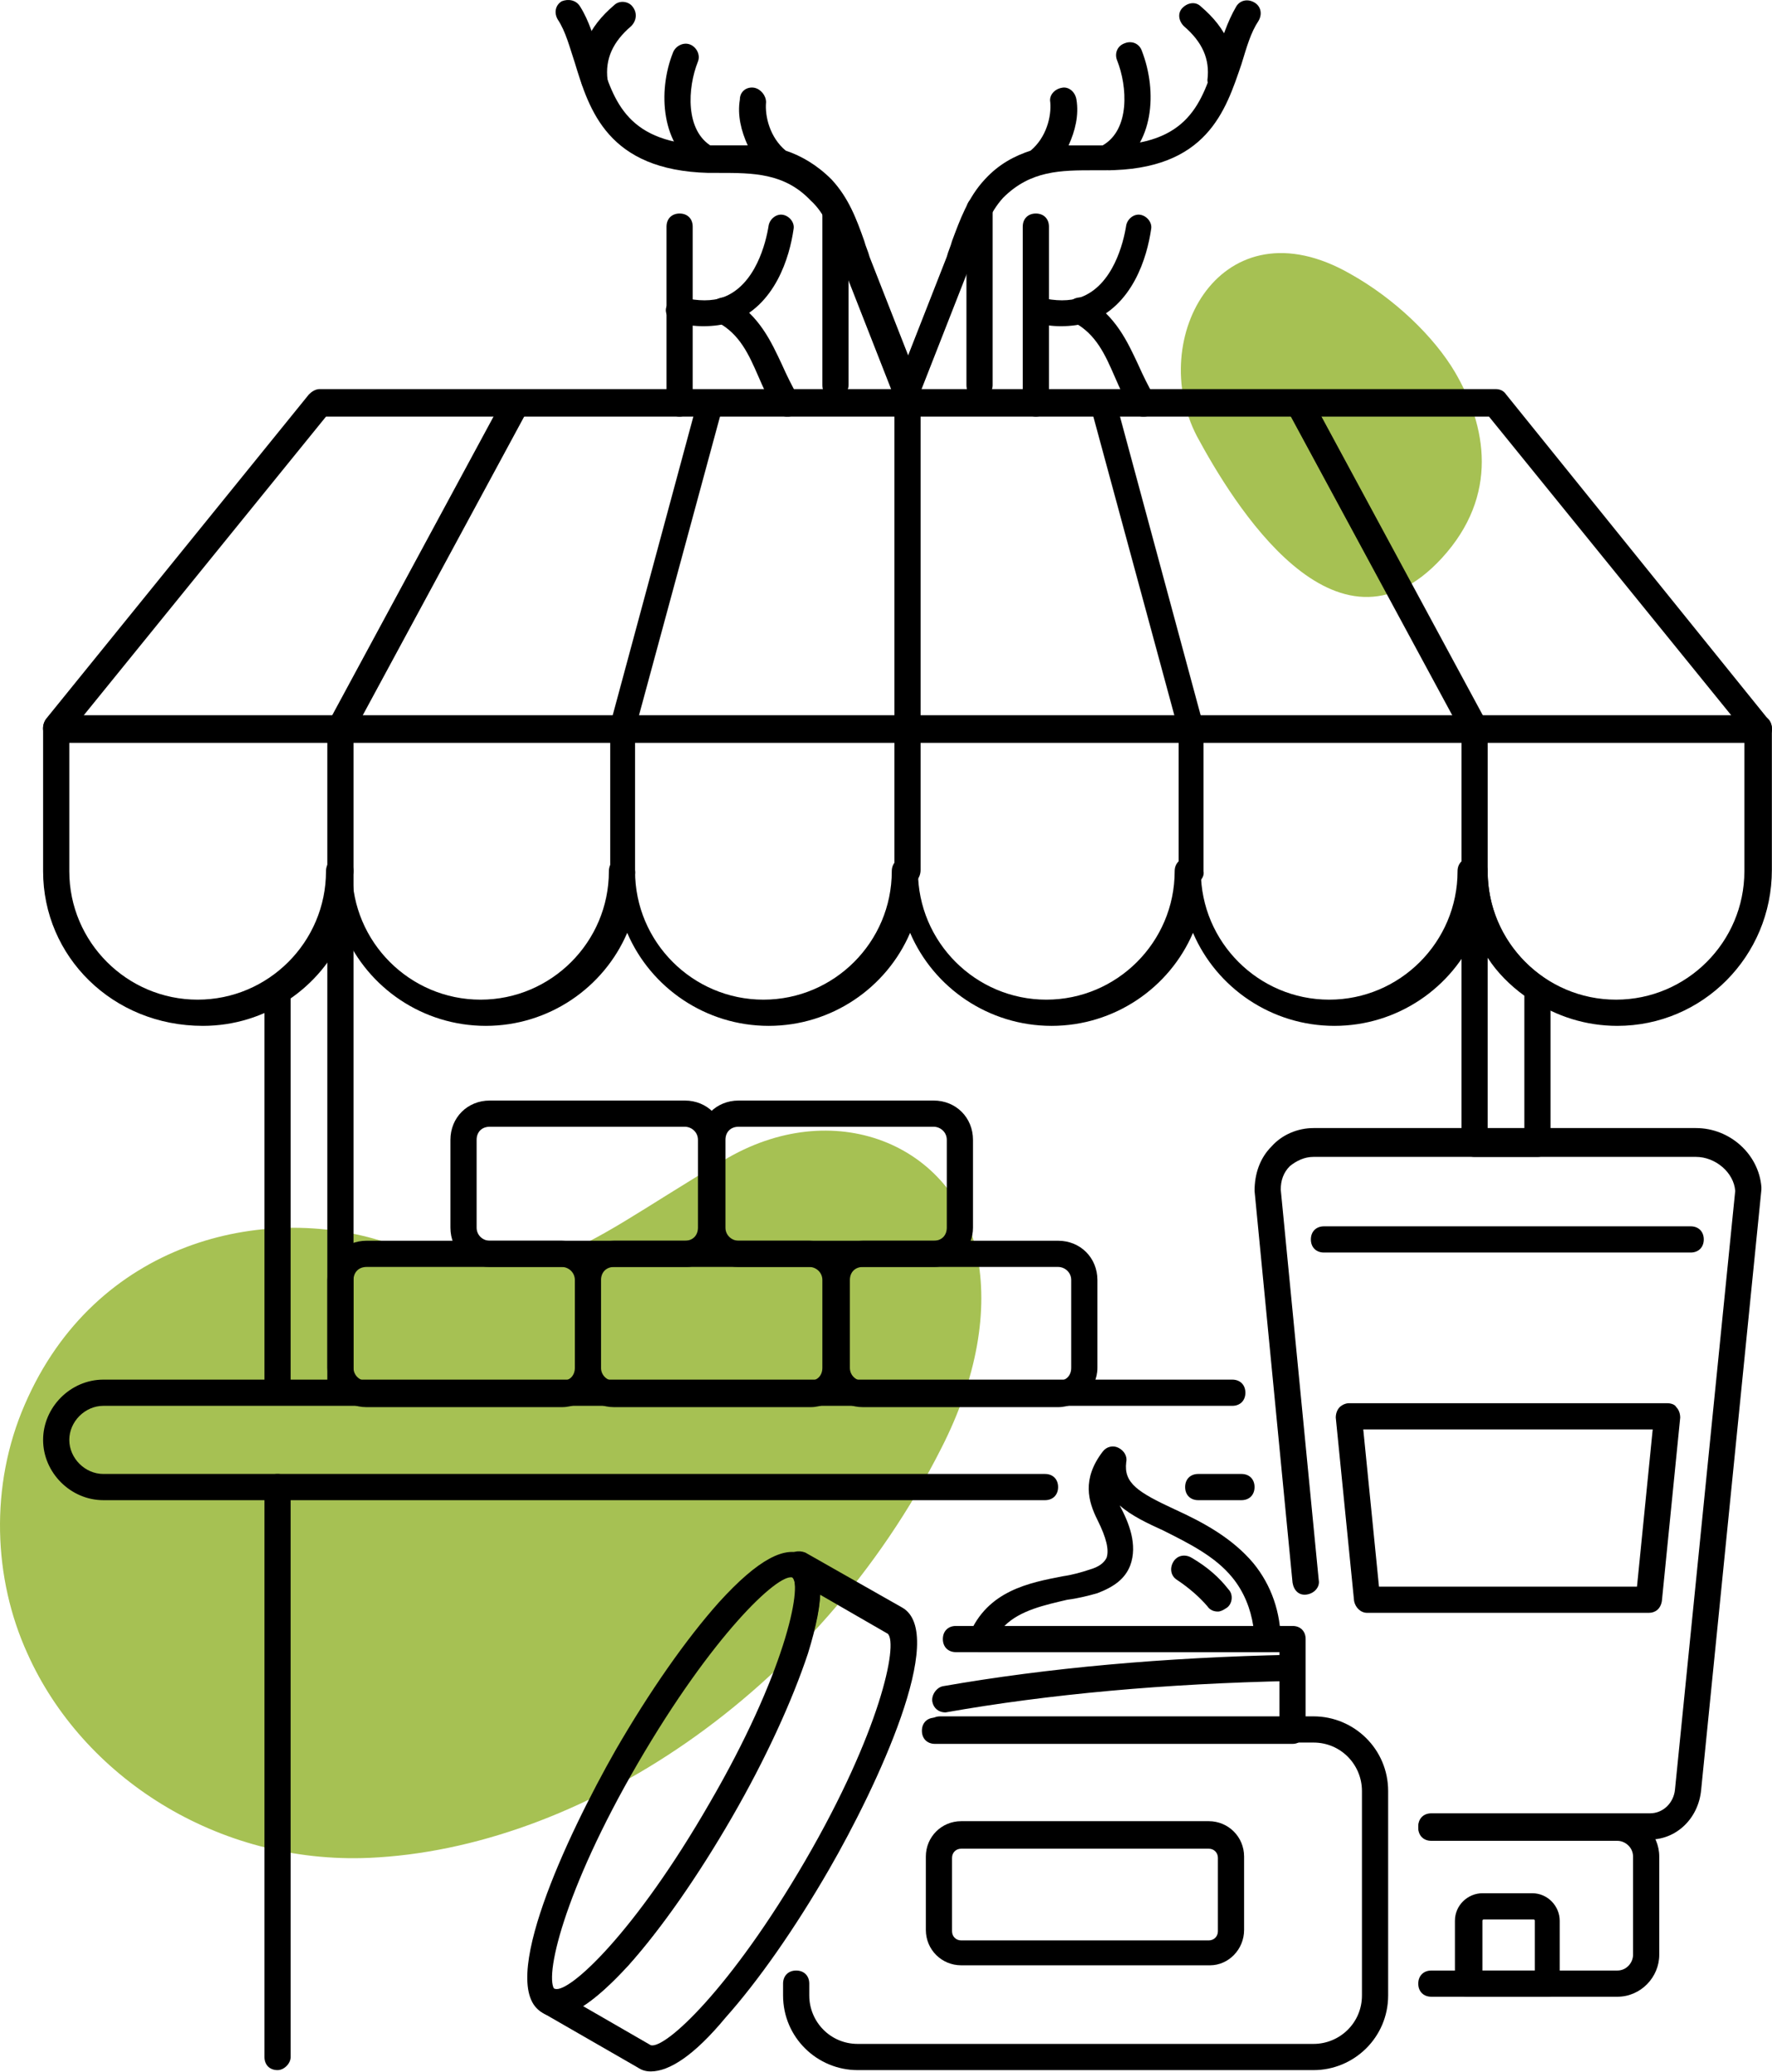 <svg width="255" height="298" viewBox="0 0 255 298" fill="none" xmlns="http://www.w3.org/2000/svg">
<path fill-rule="evenodd" clip-rule="evenodd" d="M3.566 202.032C-1.523 213.717 -0.958 227.098 3.943 237.841C11.858 255.557 31.27 268.184 53.133 267.242C83.099 265.922 117.401 244.06 135.493 208.251C140.582 198.262 142.278 188.462 140.582 180.358C137.378 164.526 119.851 157.365 104.019 166.977C80.649 180.923 78.764 185.823 55.395 178.662C38.055 173.008 13.743 178.473 3.566 202.032Z" fill="#A6C153"/>
<path fill-rule="evenodd" clip-rule="evenodd" d="M207.488 80.281C215.78 71.235 213.896 61.246 209.372 53.519C206.357 48.43 200.703 42.964 194.295 39.383C175.825 28.829 164.894 48.618 172.244 62.754C177.333 72.177 192.222 96.866 207.488 80.281Z" fill="#A6C153"/>
<path d="M232.742 147.564C223.696 147.564 215.78 142.099 212.387 134.183C208.995 142.099 201.079 147.564 192.033 147.564C182.986 147.564 175.071 142.099 171.678 134.183C168.286 142.099 160.37 147.564 151.324 147.564C142.277 147.564 134.362 142.099 130.969 134.183C127.577 142.099 119.661 147.564 110.615 147.564C101.568 147.564 93.653 142.099 90.26 134.183C86.868 142.099 78.952 147.564 69.905 147.564C60.859 147.564 52.943 142.099 49.551 134.183C46.158 142.099 38.243 147.564 29.196 147.564C16.192 147.564 6.203 137.575 6.203 125.325V104.782C6.203 103.651 6.957 102.897 8.088 102.897H253.097C254.227 102.897 254.981 103.651 254.981 104.782V125.136C254.981 137.575 244.993 147.564 232.742 147.564ZM214.084 125.325C214.084 135.502 222.376 143.795 232.554 143.795C242.731 143.795 251.024 135.502 251.024 125.325V106.855H9.972V125.325C9.972 135.502 18.265 143.795 28.442 143.795C38.62 143.795 46.912 135.502 46.912 125.325C46.912 124.194 47.666 123.44 48.797 123.44C49.928 123.44 50.682 124.194 50.682 125.325C50.682 135.502 58.974 143.795 69.152 143.795C79.329 143.795 87.621 135.502 87.621 125.325C87.621 124.194 88.375 123.44 89.506 123.44C90.637 123.44 91.391 124.194 91.391 125.325C91.391 135.502 99.683 143.795 109.861 143.795C120.038 143.795 128.331 135.502 128.331 125.325C128.331 124.194 129.084 123.44 130.215 123.44C131.346 123.44 132.1 124.194 132.1 125.325C132.1 135.502 140.393 143.795 150.57 143.795C160.747 143.795 169.04 135.502 169.04 125.325C169.04 124.194 169.794 123.44 170.924 123.44C172.055 123.44 172.809 124.194 172.809 125.325C172.809 135.502 181.102 143.795 191.279 143.795C201.456 143.795 209.749 135.502 209.749 125.325C209.749 124.194 210.503 123.44 211.634 123.44C212.764 123.44 214.084 124.194 214.084 125.325Z" fill="black"/>
<path d="M253.098 106.667H8.089C7.335 106.667 6.77 106.29 6.393 105.536C6.016 104.97 6.204 104.028 6.581 103.463L44.464 56.722C44.84 56.346 45.406 55.969 45.971 55.969H215.216C215.781 55.969 216.347 56.157 216.724 56.722L254.606 103.651C254.983 104.216 255.171 104.97 254.794 105.724C254.417 106.478 253.852 106.667 253.098 106.667ZM12.047 102.897H249.14L214.274 59.926H46.914L12.047 102.897Z" fill="black"/>
<path d="M48.988 127.21C47.857 127.21 47.103 126.456 47.103 125.325V104.782C47.103 104.405 47.103 104.216 47.292 103.84L72.547 57.099C73.112 56.157 74.243 55.78 75.185 56.346C76.128 56.911 76.505 58.042 75.939 58.984L50.873 105.347V125.325C50.873 126.267 49.931 127.21 48.988 127.21Z" fill="black"/>
<path d="M89.695 127.21C88.564 127.21 87.811 126.456 87.811 125.325V104.782C87.811 104.594 87.811 104.405 87.811 104.217L100.438 57.477C100.626 56.534 101.757 55.969 102.7 56.157C103.642 56.346 104.207 57.477 104.019 58.419L91.391 104.971V125.137C91.58 126.267 90.826 127.21 89.695 127.21Z" fill="black"/>
<path d="M130.594 127.21C129.463 127.21 128.709 126.456 128.709 125.325V58.042C128.709 56.911 129.463 56.157 130.594 56.157C131.724 56.157 132.478 56.911 132.478 58.042V125.137C132.478 126.267 131.724 127.21 130.594 127.21Z" fill="black"/>
<path d="M171.493 127.21C170.363 127.21 169.609 126.456 169.609 125.325V105.159L156.981 58.607C156.793 57.665 157.358 56.534 158.301 56.346C159.243 56.157 160.374 56.723 160.562 57.665L173.19 104.405C173.19 104.594 173.19 104.782 173.19 104.97V125.325C173.378 126.267 172.436 127.21 171.493 127.21Z" fill="black"/>
<path d="M212.201 127.21C211.07 127.21 210.316 126.456 210.316 125.325V105.347L185.25 58.984C184.685 58.042 185.062 56.911 186.004 56.346C186.946 55.78 188.077 56.157 188.642 57.099L213.897 103.84C214.086 104.028 214.086 104.405 214.086 104.782V125.136C214.086 126.267 213.332 127.21 212.201 127.21Z" fill="black"/>
<path d="M97.8 59.927C96.669 59.927 95.915 59.173 95.915 58.042V32.599C95.915 31.468 96.669 30.714 97.8 30.714C98.93 30.714 99.684 31.468 99.684 32.599V58.042C99.684 59.173 98.742 59.927 97.8 59.927Z" fill="black"/>
<path d="M101.193 46.922C99.873 46.922 98.554 46.734 97.235 46.357C96.293 46.168 95.539 45.037 95.915 44.095C96.293 43.153 97.235 42.399 98.177 42.776C100.439 43.341 102.512 43.341 104.02 42.776C108.731 41.08 110.239 34.86 110.616 32.41C110.805 31.468 111.747 30.714 112.689 30.902C113.632 31.091 114.385 32.033 114.197 32.975C113.632 36.933 111.558 44.095 105.15 46.357C104.02 46.734 102.7 46.922 101.193 46.922Z" fill="black"/>
<path d="M113.255 59.926C112.689 59.926 112.124 59.738 111.747 59.172C110.616 57.665 109.862 55.78 109.108 54.084C107.789 51.068 106.47 48.053 103.266 46.357C102.324 45.791 102.135 44.66 102.512 43.718C103.077 42.776 104.208 42.587 105.151 42.964C109.297 45.414 110.993 49.184 112.501 52.388C113.255 54.084 114.009 55.592 114.763 56.911C115.328 57.853 115.139 58.984 114.386 59.55C114.009 59.926 113.632 59.926 113.255 59.926Z" fill="black"/>
<path d="M120.228 57.288C119.098 57.288 118.344 56.534 118.344 55.403V30.148C118.344 29.018 119.098 28.264 120.228 28.264C121.359 28.264 122.113 29.018 122.113 30.148V55.403C122.113 56.346 121.171 57.288 120.228 57.288Z" fill="black"/>
<path d="M140.961 57.288C139.83 57.288 139.076 56.534 139.076 55.403V30.148C139.076 29.018 139.83 28.264 140.961 28.264C142.092 28.264 142.846 29.018 142.846 30.148V55.403C142.846 56.346 142.092 57.288 140.961 57.288Z" fill="black"/>
<path d="M149.064 59.926C147.934 59.926 147.18 59.173 147.18 58.042V32.599C147.18 31.468 147.934 30.714 149.064 30.714C150.195 30.714 150.949 31.468 150.949 32.599V58.042C150.949 59.173 150.195 59.926 149.064 59.926Z" fill="black"/>
<path d="M152.645 46.922C151.326 46.922 150.006 46.734 148.687 46.357C147.745 46.168 146.991 45.037 147.368 44.095C147.556 43.153 148.687 42.399 149.629 42.776C151.891 43.341 153.964 43.341 155.472 42.776C160.184 41.08 161.691 34.86 162.068 32.41C162.257 31.468 163.199 30.714 164.141 30.902C165.084 31.091 165.838 32.033 165.649 32.975C165.084 36.933 163.011 44.095 156.603 46.357C155.472 46.734 154.153 46.922 152.645 46.922Z" fill="black"/>
<path d="M164.518 59.926C163.953 59.926 163.388 59.738 163.011 59.172C161.88 57.665 161.126 55.78 160.372 54.084C159.053 51.068 157.734 48.053 154.53 46.357C153.587 45.791 153.399 44.66 153.776 43.718C154.341 42.776 155.472 42.587 156.414 42.964C160.561 45.414 162.257 49.184 163.765 52.388C164.518 54.084 165.272 55.592 166.026 56.911C166.592 57.853 166.403 58.984 165.649 59.55C165.272 59.926 164.895 59.926 164.518 59.926Z" fill="black"/>
<path d="M130.594 58.796C129.84 58.796 129.086 58.419 128.898 57.665L121.359 38.441C120.982 37.687 120.794 36.933 120.605 36.179C119.663 33.352 118.721 30.714 116.648 28.829C112.878 24.871 108.355 24.871 103.455 24.871H101.947C87.435 24.494 84.796 15.825 82.723 9.04C81.969 6.778 81.404 4.517 80.273 2.821C79.708 1.878 79.896 0.747 80.838 0.182C81.781 -0.195 82.912 -0.006 83.477 0.936C84.796 3.009 85.55 5.648 86.304 8.098C88.377 14.694 90.262 20.725 102.135 20.913H103.643C104.962 20.913 106.282 20.913 107.601 20.913C106.659 18.84 106.093 16.579 106.47 14.317C106.47 13.186 107.413 12.432 108.543 12.621C109.486 12.809 110.24 13.752 110.24 14.694C110.051 16.767 110.805 19.783 113.067 21.667C115.328 22.421 117.59 23.741 119.663 25.814C122.113 28.452 123.244 31.468 124.375 34.672C124.563 35.426 124.94 36.179 125.129 36.933L132.667 56.157C133.044 57.099 132.479 58.23 131.537 58.607C130.971 58.607 130.783 58.796 130.594 58.796Z" fill="black"/>
<path d="M101.57 24.494C101.193 24.494 101.005 24.494 100.628 24.306C95.162 21.102 94.597 13.186 96.858 7.532C97.235 6.59 98.366 6.025 99.308 6.402C100.251 6.779 100.816 7.909 100.439 8.852C98.931 12.621 98.555 18.84 102.512 21.102C103.455 21.668 103.643 22.798 103.266 23.741C102.889 24.118 102.324 24.494 101.57 24.494Z" fill="black"/>
<path d="M85.549 13.563C84.606 13.563 83.853 12.809 83.664 11.867C83.099 7.532 84.606 3.951 88.376 0.747C89.13 -0.006 90.449 0.182 91.014 0.936C91.768 1.878 91.58 3.009 90.826 3.763C88.187 6.025 87.056 8.475 87.433 11.49C87.622 12.432 86.868 13.375 85.737 13.563C85.737 13.563 85.737 13.563 85.549 13.563Z" fill="black"/>
<path d="M130.594 58.796C130.405 58.796 130.217 58.796 129.84 58.607C128.897 58.23 128.332 57.099 128.709 56.157L136.248 36.933C136.436 36.179 136.813 35.426 137.001 34.672C138.132 31.656 139.263 28.452 141.713 25.814C143.786 23.552 146.048 22.421 148.31 21.667C150.571 19.783 151.325 16.767 151.137 14.694C150.948 13.752 151.702 12.809 152.833 12.621C153.775 12.432 154.718 13.186 154.906 14.317C155.283 16.579 154.718 18.84 153.775 20.914C155.094 20.914 156.414 20.914 157.733 20.914H159.241C171.114 20.914 172.999 14.694 175.072 8.098C175.826 5.648 176.58 3.198 177.899 0.936C178.465 -0.006 179.595 -0.195 180.538 0.37C181.48 0.936 181.668 2.067 181.103 3.009C179.972 4.705 179.407 6.778 178.653 9.229C176.391 15.825 173.753 24.494 159.052 24.494H157.545C152.644 24.494 148.31 24.494 144.352 28.452C142.467 30.525 141.525 33.164 140.394 35.803C140.205 36.556 139.829 37.31 139.64 38.064L132.101 57.288C132.101 58.23 131.347 58.796 130.594 58.796Z" fill="black"/>
<path d="M159.618 24.494C159.053 24.494 158.299 24.117 157.922 23.552C157.357 22.61 157.733 21.479 158.676 20.913C162.634 18.652 162.257 12.432 160.749 8.663C160.372 7.721 160.749 6.59 161.88 6.213C162.822 5.836 163.953 6.213 164.33 7.344C166.591 13.186 166.026 20.913 160.56 24.117C160.184 24.494 159.995 24.494 159.618 24.494Z" fill="black"/>
<path d="M175.64 13.563H175.451C174.509 13.375 173.755 12.432 173.755 11.49C174.132 8.475 173.001 6.025 170.363 3.763C169.609 3.009 169.42 1.878 170.174 1.124C170.928 0.37 172.059 0.182 172.813 0.936C176.582 4.14 178.09 7.721 177.525 12.056C177.336 12.998 176.582 13.563 175.64 13.563Z" fill="black"/>
<path d="M232.743 287.219H205.98C204.85 287.219 204.096 286.465 204.096 285.335C204.096 284.204 204.85 283.45 205.98 283.45H232.743C234.062 283.45 235.004 282.319 235.004 281.188V267.053C235.004 265.734 233.874 264.792 232.743 264.792H205.98C204.85 264.792 204.096 264.038 204.096 262.907C204.096 261.776 204.85 261.022 205.98 261.022H232.743C236.135 261.022 238.774 263.849 238.774 267.053V281.188C238.774 284.392 236.135 287.219 232.743 287.219Z" fill="black"/>
<path d="M222.753 287.219H211.257C210.126 287.219 209.372 286.465 209.372 285.335V276.288C209.372 274.026 211.257 272.33 213.33 272.33H220.492C222.753 272.33 224.45 274.215 224.45 276.288V285.335C224.638 286.277 223.696 287.219 222.753 287.219ZM213.141 283.45H220.869V276.288C220.869 276.1 220.68 276.1 220.68 276.1H213.518C213.33 276.1 213.33 276.288 213.33 276.288V283.45H213.141Z" fill="black"/>
<path d="M237.456 264.603H205.981C204.851 264.603 204.097 263.849 204.097 262.718C204.097 261.588 204.851 260.834 205.981 260.834H237.456C239.34 260.834 240.848 259.326 241.036 257.441L249.706 171.311C249.518 168.673 246.879 166.411 244.052 166.411H189.019C187.7 166.411 186.569 166.976 185.627 167.73C184.684 168.673 184.307 169.804 184.307 171.123L189.773 227.286C189.961 228.229 189.208 229.171 188.077 229.359C186.946 229.548 186.192 228.794 186.004 227.663L180.538 171.311C180.538 168.861 181.292 166.6 182.988 164.903C184.496 163.207 186.758 162.265 189.019 162.265H244.052C248.952 162.265 253.098 166.034 253.475 170.746C253.475 170.934 253.475 170.934 253.475 171.123L244.806 257.441C244.429 261.588 241.225 264.603 237.456 264.603Z" fill="black"/>
<path d="M237.268 231.998H196.747C195.805 231.998 195.051 231.244 194.862 230.302L192.224 203.916C192.224 203.351 192.412 202.785 192.789 202.409C193.166 202.032 193.731 201.843 194.108 201.843H239.906C240.472 201.843 241.037 202.032 241.225 202.409C241.602 202.785 241.791 203.351 241.791 203.916L239.152 230.302C238.964 231.433 238.21 231.998 237.268 231.998ZM198.443 228.229H235.571L237.833 205.612H196.181L198.443 228.229Z" fill="black"/>
<path d="M243.297 180.169H190.526C189.395 180.169 188.642 179.415 188.642 178.285C188.642 177.154 189.395 176.4 190.526 176.4H243.297C244.428 176.4 245.182 177.154 245.182 178.285C245.182 179.415 244.428 180.169 243.297 180.169Z" fill="black"/>
<path d="M186.004 250.845H185.438H134.552C133.421 250.845 132.667 250.091 132.667 248.96C132.667 247.829 133.421 247.076 134.552 247.076H184.119V237.652H137.567C136.436 237.652 135.682 236.898 135.682 235.767C135.682 234.637 136.436 233.883 137.567 233.883H186.004C187.134 233.883 187.888 234.637 187.888 235.767V248.96C187.888 249.526 187.7 249.903 187.323 250.279C186.946 250.656 186.569 250.845 186.004 250.845Z" fill="black"/>
<path d="M136.059 246.322C135.117 246.322 134.363 245.756 134.175 244.814C133.986 243.872 134.74 242.741 135.682 242.552C150.76 239.914 167.533 238.406 185.815 238.029C186.757 238.029 187.7 238.783 187.7 239.914C187.7 241.045 186.946 241.798 185.815 241.798C167.722 242.175 150.948 243.683 136.059 246.322C136.248 246.322 136.248 246.322 136.059 246.322Z" fill="black"/>
<path d="M189.018 297.774H123.431C117.589 297.774 112.688 293.062 112.688 287.031V285.335C112.688 284.204 113.442 283.45 114.573 283.45C115.704 283.45 116.458 284.204 116.458 285.335V287.031C116.458 290.8 119.473 294.004 123.431 294.004H189.018C192.788 294.004 195.991 290.989 195.991 287.031V257.63C195.991 253.86 192.976 250.656 189.018 250.656H135.305C134.174 250.656 133.42 249.903 133.42 248.772C133.42 247.641 134.174 246.887 135.305 246.887H189.018C194.861 246.887 199.761 251.599 199.761 257.63V287.031C199.761 293.062 194.861 297.774 189.018 297.774Z" fill="black"/>
<path d="M174.131 282.696H138.322C135.495 282.696 133.233 280.435 133.233 277.607V267.053C133.233 264.226 135.495 261.965 138.322 261.965H173.943C176.77 261.965 179.031 264.226 179.031 267.053V277.607C179.031 280.435 176.77 282.696 174.131 282.696ZM138.322 265.922C137.568 265.922 137.003 266.488 137.003 267.242V277.796C137.003 278.55 137.568 279.115 138.322 279.115H173.943C174.696 279.115 175.262 278.55 175.262 277.796V267.242C175.262 266.488 174.696 265.922 173.943 265.922H138.322Z" fill="black"/>
<path d="M182.423 237.652H141.148C140.583 237.652 140.017 237.275 139.64 236.898C139.263 236.521 139.263 235.768 139.452 235.202C142.09 228.794 148.121 227.663 153.022 226.721C154.341 226.533 155.66 226.156 156.791 225.779C158.11 225.402 158.864 224.836 159.241 224.082C159.618 222.952 159.241 221.255 157.922 218.617C156.603 215.978 155.66 212.774 158.676 208.817C159.241 208.063 160.183 207.874 160.937 208.251C161.691 208.628 162.257 209.382 162.068 210.324C161.691 213.34 163.764 214.659 169.041 217.109C173.188 218.994 177.334 221.255 180.35 224.836C182.988 228.04 184.307 231.998 184.307 236.144C184.307 236.898 183.365 237.652 182.423 237.652ZM144.541 233.883H180.35C179.973 231.433 179.03 228.983 177.334 226.909C174.884 223.894 171.115 222.009 167.345 220.125C165.272 219.182 162.822 218.051 161.126 216.544C162.445 218.994 163.764 222.198 162.634 225.213C161.88 227.098 160.372 228.229 157.922 229.171C156.603 229.548 155.095 229.925 153.587 230.113C150.383 230.867 146.802 231.621 144.541 233.883Z" fill="black"/>
<path d="M93.655 297.962C92.901 297.962 92.336 297.774 91.77 297.397L78.012 289.481C77.07 288.916 76.881 287.785 77.258 286.842C77.824 285.9 78.954 285.712 79.897 286.089C81.97 286.654 91.393 277.984 102.136 259.326C112.879 240.856 115.517 228.229 114.01 226.721C113.067 226.156 112.879 225.025 113.256 224.082C113.821 223.14 114.952 222.952 115.894 223.329L129.841 231.244C136.437 235.014 126.26 256.876 119.287 268.938C114.386 277.419 109.109 284.958 104.398 290.235C99.874 295.7 96.293 297.962 93.655 297.962ZM83.855 288.539L93.655 294.193C95.728 294.758 105.151 286.089 115.894 267.619C126.637 249.149 129.275 236.521 127.768 235.014L117.967 229.36C117.967 231.621 117.213 234.448 116.083 237.841C113.821 244.625 110.052 252.918 105.151 261.399C100.063 270.634 90.828 284.204 83.855 288.539Z" fill="black"/>
<path d="M79.895 290.046C79.142 290.046 78.576 289.858 78.011 289.481C71.414 285.712 81.592 264.038 88.565 251.787C93.465 243.306 98.742 235.767 103.454 230.49C109.108 224.271 113.066 222.198 115.893 223.705C118.72 225.213 118.72 229.925 116.27 237.841C114.008 244.625 110.239 252.918 105.339 261.399C100.439 269.88 95.161 277.419 90.45 282.696C85.926 287.596 82.534 290.046 79.895 290.046ZM91.769 253.672C81.026 272.142 78.199 284.769 79.895 286.277C81.969 286.842 91.392 278.173 102.135 259.514C112.877 241.045 115.704 228.417 114.008 226.909C111.935 226.344 102.512 235.202 91.769 253.672Z" fill="black"/>
<path d="M175.262 231.81C174.697 231.81 174.131 231.621 173.754 231.056C172.624 229.736 171.116 228.417 169.42 227.286C168.477 226.721 168.289 225.59 168.854 224.648C169.42 223.705 170.55 223.517 171.493 224.082C173.754 225.402 175.451 226.909 176.77 228.606C177.524 229.36 177.335 230.679 176.581 231.244C176.016 231.621 175.639 231.81 175.262 231.81Z" fill="black"/>
<path d="M221.246 166.411H212.199C211.068 166.411 210.314 165.657 210.314 164.526V125.325C210.314 124.194 211.068 123.44 212.199 123.44C213.33 123.44 214.084 124.194 214.084 125.325C214.084 131.544 217.099 137.198 222.376 140.779C222.942 141.156 223.13 141.722 223.13 142.287V164.715C223.13 165.657 222.376 166.411 221.246 166.411ZM214.084 162.642H219.361V143.229C217.288 141.722 215.403 139.837 214.084 137.764V162.642Z" fill="black"/>
<path d="M48.988 200.712C47.857 200.712 47.103 199.958 47.103 198.828V137.575C45.595 139.649 43.899 141.533 41.826 143.041V198.639C41.826 199.77 41.072 200.524 39.941 200.524C38.81 200.524 38.057 199.77 38.057 198.639V142.287C38.057 141.722 38.434 141.156 38.81 140.779C43.899 137.387 47.103 131.544 47.103 125.325C47.103 124.194 47.857 123.44 48.988 123.44C50.119 123.44 50.873 124.194 50.873 125.325V199.016C50.873 199.958 49.93 200.712 48.988 200.712Z" fill="black"/>
<path d="M178.652 215.79H172.432C171.301 215.79 170.548 215.036 170.548 213.905C170.548 212.774 171.301 212.02 172.432 212.02H178.652C179.782 212.02 180.536 212.774 180.536 213.905C180.536 215.036 179.782 215.79 178.652 215.79ZM150.381 215.79H14.873C10.161 215.79 6.203 211.832 6.203 207.12C6.203 202.409 10.161 198.451 14.873 198.451H177.332C178.463 198.451 179.217 199.205 179.217 200.335C179.217 201.466 178.463 202.22 177.332 202.22H14.873C12.234 202.22 9.972 204.482 9.972 207.12C9.972 209.759 12.234 212.02 14.873 212.02H150.381C151.512 212.02 152.266 212.774 152.266 213.905C152.266 215.036 151.512 215.79 150.381 215.79Z" fill="black"/>
<path d="M39.941 297.774C38.81 297.774 38.057 297.02 38.057 295.889V213.905C38.057 212.774 38.81 212.02 39.941 212.02C41.072 212.02 41.826 212.774 41.826 213.905V295.889C41.826 296.831 40.884 297.774 39.941 297.774Z" fill="black"/>
<path d="M80.839 202.409H52.758C49.554 202.409 47.103 199.958 47.103 196.755V184.127C47.103 180.923 49.554 178.473 52.758 178.473H80.839C84.043 178.473 86.493 180.923 86.493 184.127V196.755C86.493 199.77 84.043 202.409 80.839 202.409ZM52.758 182.242C51.627 182.242 50.873 182.996 50.873 184.127V196.755C50.873 197.885 51.815 198.639 52.758 198.639H80.839C81.97 198.639 82.724 197.885 82.724 196.755V184.127C82.724 182.996 81.782 182.242 80.839 182.242H52.758Z" fill="black"/>
<path d="M116.648 202.409H88.378C85.174 202.409 82.724 199.958 82.724 196.755V184.127C82.724 180.923 85.174 178.473 88.378 178.473H116.459C119.663 178.473 122.114 180.923 122.114 184.127V196.755C122.302 199.77 119.663 202.409 116.648 202.409ZM88.378 182.242C87.247 182.242 86.493 182.996 86.493 184.127V196.755C86.493 197.885 87.435 198.639 88.378 198.639H116.459C117.59 198.639 118.344 197.885 118.344 196.755V184.127C118.344 182.996 117.402 182.242 116.459 182.242H88.378Z" fill="black"/>
<path d="M152.269 202.409H124.187C120.983 202.409 118.533 199.958 118.533 196.755V184.127C118.533 180.923 120.983 178.473 124.187 178.473H152.269C155.473 178.473 157.923 180.923 157.923 184.127V196.755C157.923 199.77 155.285 202.409 152.269 202.409ZM124.187 182.242C123.056 182.242 122.303 182.996 122.303 184.127V196.755C122.303 197.885 123.245 198.639 124.187 198.639H152.269C153.4 198.639 154.154 197.885 154.154 196.755V184.127C154.154 182.996 153.211 182.242 152.269 182.242H124.187Z" fill="black"/>
<path d="M98.743 182.242H70.472C67.268 182.242 64.818 179.792 64.818 176.588V163.961C64.818 160.757 67.268 158.307 70.472 158.307H98.554C101.758 158.307 104.208 160.757 104.208 163.961V176.588C104.397 179.604 101.758 182.242 98.743 182.242ZM70.472 162.076C69.342 162.076 68.588 162.83 68.588 163.961V176.588C68.588 177.719 69.53 178.473 70.472 178.473H98.554C99.685 178.473 100.439 177.719 100.439 176.588V163.961C100.439 162.83 99.496 162.076 98.554 162.076H70.472Z" fill="black"/>
<path d="M134.364 182.242H106.282C103.078 182.242 100.628 179.792 100.628 176.588V163.961C100.628 160.757 103.078 158.307 106.282 158.307H134.364C137.568 158.307 140.018 160.757 140.018 163.961V176.588C140.018 179.604 137.568 182.242 134.364 182.242ZM106.282 162.076C105.151 162.076 104.397 162.83 104.397 163.961V176.588C104.397 177.719 105.34 178.473 106.282 178.473H134.364C135.495 178.473 136.248 177.719 136.248 176.588V163.961C136.248 162.83 135.306 162.076 134.364 162.076H106.282Z" fill="black"/>
</svg>
